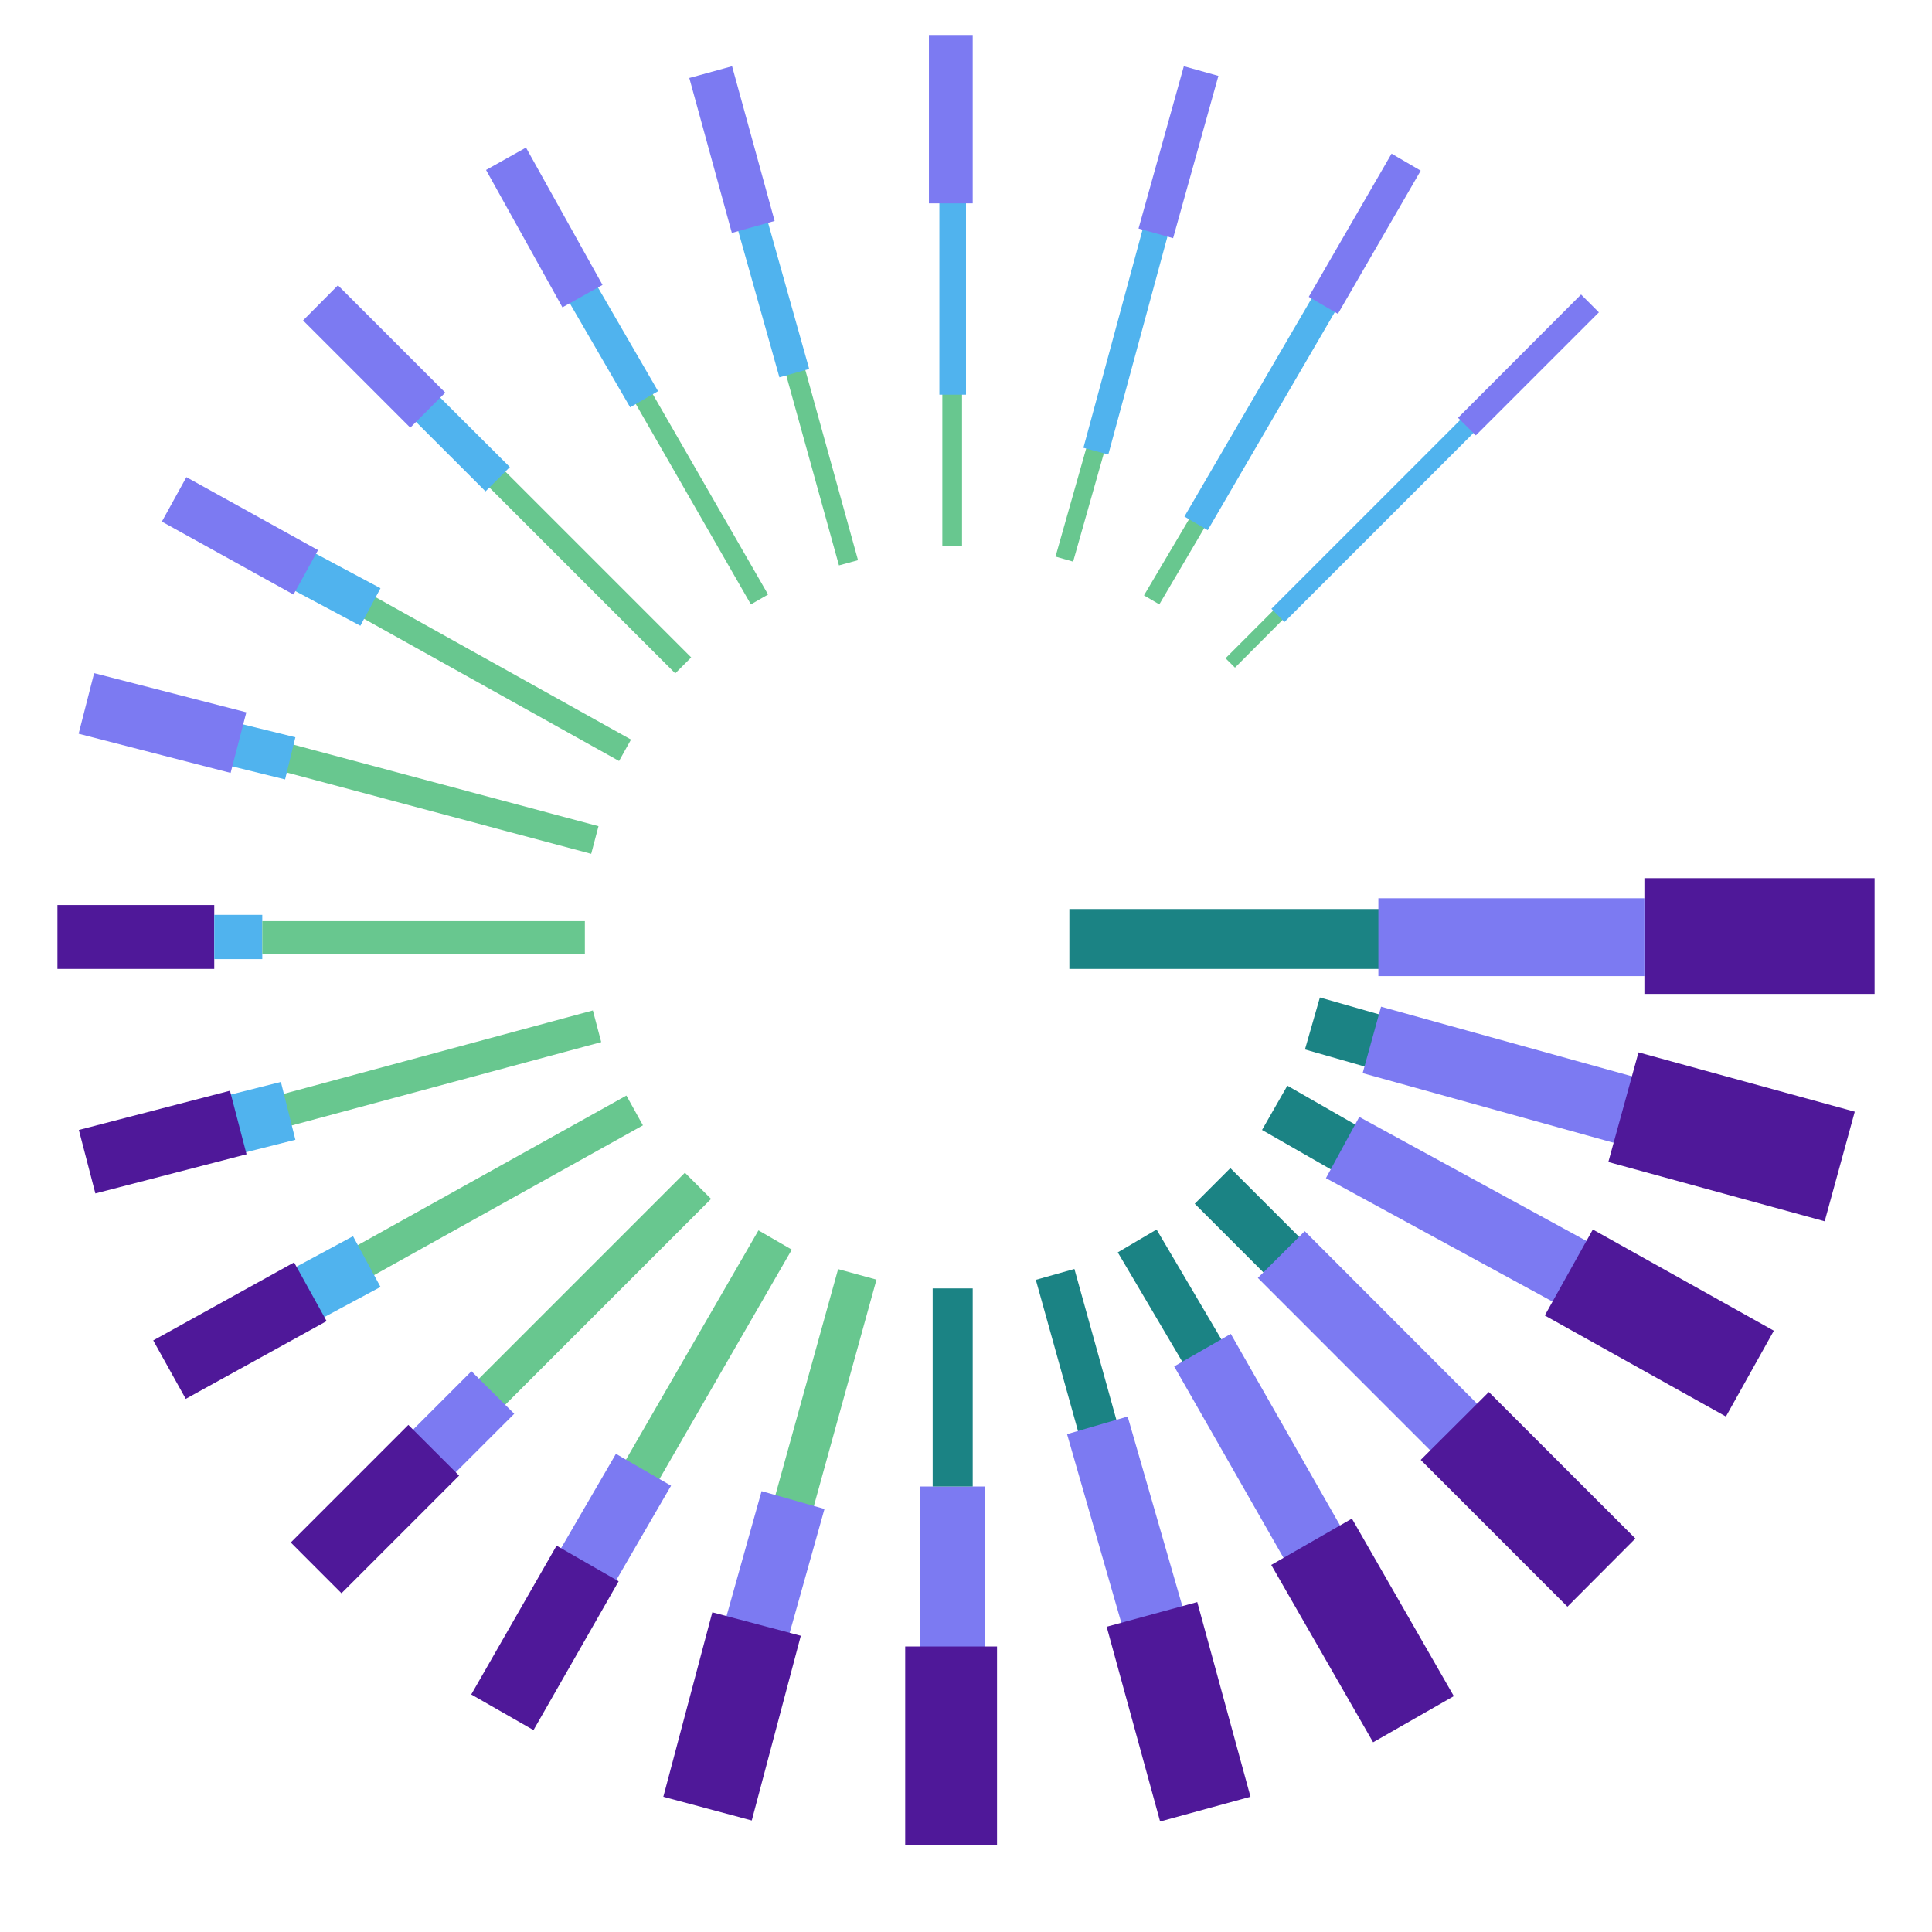 <svg xmlns="http://www.w3.org/2000/svg" xmlns:xlink="http://www.w3.org/1999/xlink" width="48" zoomAndPan="magnify" viewBox="0 0 36 36" height="48" preserveAspectRatio="xMidYMid meet" version="1.0"><defs><clipPath id="71f1cf5a77"><path d="M 30.641 16.363 L 34.93 16.363 L 34.93 18.52 L 30.641 18.52 Z M 30.641 16.363 " clip-rule="nonzero"/></clipPath><clipPath id="034d9bbaa7"><path d="M 1.07 16.863 L 3.992 16.863 L 3.992 18.055 L 1.07 18.055 Z M 1.07 16.863 " clip-rule="nonzero"/></clipPath><clipPath id="ba8844569b"><path d="M 17.141 27.699 L 18.348 27.699 L 18.348 30.797 L 17.141 30.797 Z M 17.141 27.699 " clip-rule="nonzero"/></clipPath><clipPath id="c437703e9c"><path d="M 16.867 30.68 L 18.578 30.68 L 18.578 34.375 L 16.867 34.375 Z M 16.867 30.68 " clip-rule="nonzero"/></clipPath><clipPath id="c225ee7318"><path d="M 5 18 L 12 18 L 12 21 L 5 21 Z M 5 18 " clip-rule="nonzero"/></clipPath><clipPath id="471865332a"><path d="M 11.203 19.418 L 5.43 20.973 L 5.27 20.387 L 11.047 18.828 Z M 11.203 19.418 " clip-rule="nonzero"/></clipPath><clipPath id="e0d2b8fcce"><path d="M 4 20 L 6 20 L 6 22 L 4 22 Z M 4 20 " clip-rule="nonzero"/></clipPath><clipPath id="41f8cf07ac"><path d="M 5.504 21.238 L 4.496 21.492 L 4.227 20.414 L 5.234 20.16 Z M 5.504 21.238 " clip-rule="nonzero"/></clipPath><clipPath id="b968b36ac7"><path d="M 1 20 L 5 20 L 5 23 L 1 23 Z M 1 20 " clip-rule="nonzero"/></clipPath><clipPath id="f5205c91e8"><path d="M 4.594 21.508 L 1.777 22.238 L 1.469 21.055 L 4.285 20.324 Z M 4.594 21.508 " clip-rule="nonzero"/></clipPath><clipPath id="f78265e483"><path d="M 3.992 17.047 L 4.887 17.047 L 4.887 17.871 L 3.992 17.871 Z M 3.992 17.047 " clip-rule="nonzero"/></clipPath><clipPath id="104bc82f6e"><path d="M 22 11 L 24 11 L 24 13 L 22 13 Z M 22 11 " clip-rule="nonzero"/></clipPath><clipPath id="ba19c5624c"><path d="M 22.836 12.266 L 23.781 11.32 L 23.957 11.492 L 23.012 12.441 Z M 22.836 12.266 " clip-rule="nonzero"/></clipPath><clipPath id="203a3e98c1"><path d="M 23 7 L 28 7 L 28 12 L 23 12 Z M 23 7 " clip-rule="nonzero"/></clipPath><clipPath id="243ff6d908"><path d="M 23.691 11.344 L 27.277 7.758 L 27.52 8.004 L 23.934 11.59 Z M 23.691 11.344 " clip-rule="nonzero"/></clipPath><clipPath id="661372352b"><path d="M 27 5 L 30 5 L 30 9 L 27 9 Z M 27 5 " clip-rule="nonzero"/></clipPath><clipPath id="21594f5a61"><path d="M 27.168 7.785 L 29.461 5.488 L 29.793 5.82 L 27.5 8.113 Z M 27.168 7.785 " clip-rule="nonzero"/></clipPath><clipPath id="fe238571d4"><path d="M 19.926 16.938 L 25.746 16.938 L 25.746 18.055 L 19.926 18.055 Z M 19.926 16.938 " clip-rule="nonzero"/></clipPath><clipPath id="eef4eed0e6"><path d="M 25.684 16.738 L 30.641 16.738 L 30.641 18.188 L 25.684 18.188 Z M 25.684 16.738 " clip-rule="nonzero"/></clipPath><clipPath id="4174a6ada0"><path d="M 24 18 L 26 18 L 26 20 L 24 20 Z M 24 18 " clip-rule="nonzero"/></clipPath><clipPath id="637377d45b"><path d="M 24.594 18.586 L 25.742 18.914 L 25.465 19.883 L 24.316 19.555 Z M 24.594 18.586 " clip-rule="nonzero"/></clipPath><clipPath id="ee109f6b01"><path d="M 25 18 L 31 18 L 31 22 L 25 22 Z M 25 18 " clip-rule="nonzero"/></clipPath><clipPath id="39e0a157a3"><path d="M 25.734 18.758 L 30.477 20.074 L 30.133 21.312 L 25.391 19.996 Z M 25.734 18.758 " clip-rule="nonzero"/></clipPath><clipPath id="e7fcb2c94d"><path d="M 29 19 L 35 19 L 35 23 L 29 23 Z M 29 19 " clip-rule="nonzero"/></clipPath><clipPath id="dfa67b5489"><path d="M 30.531 19.609 L 34.562 20.715 L 34.004 22.758 L 29.969 21.652 Z M 30.531 19.609 " clip-rule="nonzero"/></clipPath><clipPath id="e611eda686"><path d="M 23 20 L 26 20 L 26 22 L 23 22 Z M 23 20 " clip-rule="nonzero"/></clipPath><clipPath id="3db85f87ec"><path d="M 23.988 20.23 L 25.332 21 L 24.859 21.824 L 23.516 21.055 Z M 23.988 20.23 " clip-rule="nonzero"/></clipPath><clipPath id="59a8ec4f4f"><path d="M 24 20 L 30 20 L 30 25 L 24 25 Z M 24 20 " clip-rule="nonzero"/></clipPath><clipPath id="c215a18d9b"><path d="M 25.328 20.812 L 29.68 23.188 L 29.059 24.324 L 24.707 21.953 Z M 25.328 20.812 " clip-rule="nonzero"/></clipPath><clipPath id="b9638ef2c4"><path d="M 28 22 L 34 22 L 34 27 L 28 27 Z M 28 22 " clip-rule="nonzero"/></clipPath><clipPath id="a43efec761"><path d="M 29.68 22.91 L 33.055 24.797 L 32.16 26.395 L 28.785 24.512 Z M 29.68 22.91 " clip-rule="nonzero"/></clipPath><clipPath id="0d96d8da2e"><path d="M 22 21 L 25 21 L 25 24 L 22 24 Z M 22 21 " clip-rule="nonzero"/></clipPath><clipPath id="edf3fe9210"><path d="M 22.926 21.766 L 24.254 23.094 L 23.59 23.758 L 22.262 22.43 Z M 22.926 21.766 " clip-rule="nonzero"/></clipPath><clipPath id="f09d3c699e"><path d="M 23 22 L 28 22 L 28 28 L 23 28 Z M 23 22 " clip-rule="nonzero"/></clipPath><clipPath id="463826380b"><path d="M 24.312 22.941 L 27.586 26.219 L 26.715 27.09 L 23.438 23.812 Z M 24.312 22.941 " clip-rule="nonzero"/></clipPath><clipPath id="bcd8b34be7"><path d="M 26 25 L 31 25 L 31 30 L 26 30 Z M 26 25 " clip-rule="nonzero"/></clipPath><clipPath id="9002bd53ea"><path d="M 27.742 25.938 L 30.473 28.668 L 29.207 29.938 L 26.473 27.203 Z M 27.742 25.938 " clip-rule="nonzero"/></clipPath><clipPath id="e386693607"><path d="M 20 22 L 23 22 L 23 26 L 20 26 Z M 20 22 " clip-rule="nonzero"/></clipPath><clipPath id="6819081e21"><path d="M 21.551 22.91 L 22.781 24.996 L 22.059 25.422 L 20.828 23.336 Z M 21.551 22.91 " clip-rule="nonzero"/></clipPath><clipPath id="598372a21b"><path d="M 21 24 L 26 24 L 26 30 L 21 30 Z M 21 24 " clip-rule="nonzero"/></clipPath><clipPath id="0eafb9e6af"><path d="M 22.934 24.855 L 25.023 28.512 L 23.965 29.117 L 21.879 25.461 Z M 22.934 24.855 " clip-rule="nonzero"/></clipPath><clipPath id="99b5e25bf3"><path d="M 23 28 L 28 28 L 28 33 L 23 33 Z M 23 28 " clip-rule="nonzero"/></clipPath><clipPath id="c849dd2880"><path d="M 25.191 28.297 L 27.09 31.605 L 25.586 32.469 L 23.688 29.16 Z M 25.191 28.297 " clip-rule="nonzero"/></clipPath><clipPath id="645edb1767"><path d="M 19 23 L 21 23 L 21 27 L 19 27 Z M 19 23 " clip-rule="nonzero"/></clipPath><clipPath id="ef5801541a"><path d="M 20.02 23.645 L 20.812 26.492 L 20.094 26.691 L 19.301 23.848 Z M 20.02 23.645 " clip-rule="nonzero"/></clipPath><clipPath id="f2fbccce45"><path d="M 19 26 L 23 26 L 23 31 L 19 31 Z M 19 26 " clip-rule="nonzero"/></clipPath><clipPath id="d40521848f"><path d="M 21.012 26.395 L 22.07 30.062 L 20.938 30.391 L 19.883 26.723 Z M 21.012 26.395 " clip-rule="nonzero"/></clipPath><clipPath id="c238842acd"><path d="M 20 29 L 24 29 L 24 34 L 20 34 Z M 20 29 " clip-rule="nonzero"/></clipPath><clipPath id="0966fa4d03"><path d="M 22.309 29.852 L 23.305 33.48 L 21.617 33.941 L 20.621 30.312 Z M 22.309 29.852 " clip-rule="nonzero"/></clipPath><clipPath id="c1a5dc43fe"><path d="M 17.379 24.008 L 18.125 24.008 L 18.125 27.699 L 17.379 27.699 Z M 17.379 24.008 " clip-rule="nonzero"/></clipPath><clipPath id="bede9b66af"><path d="M 14 23 L 17 23 L 17 29 L 14 29 Z M 14 23 " clip-rule="nonzero"/></clipPath><clipPath id="ad1287d33c"><path d="M 16.332 23.844 L 15.148 28.125 L 14.43 27.926 L 15.617 23.648 Z M 16.332 23.844 " clip-rule="nonzero"/></clipPath><clipPath id="50b5b321c5"><path d="M 13 27 L 16 27 L 16 31 L 13 31 Z M 13 27 " clip-rule="nonzero"/></clipPath><clipPath id="3756ab2fcd"><path d="M 15.363 28.117 L 14.688 30.52 L 13.516 30.191 L 14.191 27.785 Z M 15.363 28.117 " clip-rule="nonzero"/></clipPath><clipPath id="81a6360655"><path d="M 12 30 L 15 30 L 15 34 L 12 34 Z M 12 30 " clip-rule="nonzero"/></clipPath><clipPath id="7fb49e9dec"><path d="M 14.922 30.48 L 14.008 33.922 L 12.359 33.484 L 13.273 30.043 Z M 14.922 30.48 " clip-rule="nonzero"/></clipPath><clipPath id="70fb5a6490"><path d="M 11 22 L 15 22 L 15 28 L 11 28 Z M 11 22 " clip-rule="nonzero"/></clipPath><clipPath id="6772e62b61"><path d="M 14.754 23.285 L 12.25 27.625 L 11.625 27.266 L 14.133 22.926 Z M 14.754 23.285 " clip-rule="nonzero"/></clipPath><clipPath id="007ac4563d"><path d="M 10 27 L 13 27 L 13 30 L 10 30 Z M 10 27 " clip-rule="nonzero"/></clipPath><clipPath id="51133d7925"><path d="M 12.504 27.684 L 11.441 29.516 L 10.414 28.918 L 11.477 27.09 Z M 12.504 27.684 " clip-rule="nonzero"/></clipPath><clipPath id="8c0d2bdbd0"><path d="M 8 28 L 12 28 L 12 33 L 8 33 Z M 8 28 " clip-rule="nonzero"/></clipPath><clipPath id="0bb0e89b1d"><path d="M 11.527 29.465 L 9.941 32.238 L 8.781 31.574 L 10.371 28.801 Z M 11.527 29.465 " clip-rule="nonzero"/></clipPath><clipPath id="7909413732"><path d="M 8 21 L 14 21 L 14 27 L 8 27 Z M 8 21 " clip-rule="nonzero"/></clipPath><clipPath id="2d223143f9"><path d="M 13.25 22.34 L 9.379 26.211 L 8.891 25.723 L 12.762 21.852 Z M 13.25 22.34 " clip-rule="nonzero"/></clipPath><clipPath id="4d76e82f4b"><path d="M 7 25 L 10 25 L 10 28 L 7 28 Z M 7 25 " clip-rule="nonzero"/></clipPath><clipPath id="7ceb106445"><path d="M 9.582 26.344 L 8.363 27.562 L 7.566 26.766 L 8.785 25.551 Z M 9.582 26.344 " clip-rule="nonzero"/></clipPath><clipPath id="3fbe86113c"><path d="M 5 26 L 9 26 L 9 30 L 5 30 Z M 5 26 " clip-rule="nonzero"/></clipPath><clipPath id="b9f94895f7"><path d="M 8.555 27.496 L 6.363 29.688 L 5.418 28.742 L 7.609 26.551 Z M 8.555 27.496 " clip-rule="nonzero"/></clipPath><clipPath id="b04709ce2e"><path d="M 6 20 L 12 20 L 12 24 L 6 24 Z M 6 20 " clip-rule="nonzero"/></clipPath><clipPath id="f8818a7d6e"><path d="M 11.98 20.969 L 6.863 23.82 L 6.551 23.266 L 11.672 20.414 Z M 11.98 20.969 " clip-rule="nonzero"/></clipPath><clipPath id="8c2a535a04"><path d="M 5 23 L 8 23 L 8 25 L 5 25 Z M 5 23 " clip-rule="nonzero"/></clipPath><clipPath id="09718c78ec"><path d="M 7.09 23.98 L 5.926 24.605 L 5.418 23.66 L 6.578 23.035 Z M 7.09 23.98 " clip-rule="nonzero"/></clipPath><clipPath id="0dbaf76c85"><path d="M 2 23 L 7 23 L 7 27 L 2 27 Z M 2 23 " clip-rule="nonzero"/></clipPath><clipPath id="685139a042"><path d="M 6.086 24.617 L 3.461 26.066 L 2.855 24.977 L 5.48 23.523 Z M 6.086 24.617 " clip-rule="nonzero"/></clipPath><clipPath id="1588bee7b4"><path d="M 4.887 17.164 L 10.898 17.164 L 10.898 17.773 L 4.887 17.773 Z M 4.887 17.164 " clip-rule="nonzero"/></clipPath><clipPath id="30c9f223a2"><path d="M 5 13 L 12 13 L 12 16 L 5 16 Z M 5 13 " clip-rule="nonzero"/></clipPath><clipPath id="3de4ec49a9"><path d="M 11.016 15.91 L 5.27 14.375 L 5.406 13.859 L 11.152 15.395 Z M 11.016 15.91 " clip-rule="nonzero"/></clipPath><clipPath id="730d075cf7"><path d="M 4 13 L 6 13 L 6 15 L 4 15 Z M 4 13 " clip-rule="nonzero"/></clipPath><clipPath id="182cd81328"><path d="M 5.312 14.523 L 4.312 14.277 L 4.504 13.492 L 5.504 13.738 Z M 5.312 14.523 " clip-rule="nonzero"/></clipPath><clipPath id="968cf03b33"><path d="M 1 12 L 5 12 L 5 15 L 1 15 Z M 1 12 " clip-rule="nonzero"/></clipPath><clipPath id="3b61ad0abe"><path d="M 4.297 14.402 L 1.465 13.672 L 1.754 12.543 L 4.59 13.273 Z M 4.297 14.402 " clip-rule="nonzero"/></clipPath><clipPath id="0481c1918a"><path d="M 6 11 L 12 11 L 12 15 L 6 15 Z M 6 11 " clip-rule="nonzero"/></clipPath><clipPath id="43f261938a"><path d="M 11.535 14.18 L 6.688 11.477 L 6.91 11.078 L 11.758 13.781 Z M 11.535 14.18 " clip-rule="nonzero"/></clipPath><clipPath id="df9c0e1851"><path d="M 5 10 L 8 10 L 8 12 L 5 12 Z M 5 10 " clip-rule="nonzero"/></clipPath><clipPath id="aeca40c722"><path d="M 6.715 11.66 L 5.418 10.969 L 5.789 10.266 L 7.09 10.961 Z M 6.715 11.66 " clip-rule="nonzero"/></clipPath><clipPath id="72d3f770f1"><path d="M 3 8 L 6 8 L 6 12 L 3 12 Z M 3 8 " clip-rule="nonzero"/></clipPath><clipPath id="c3468da16a"><path d="M 5.469 11.078 L 3.016 9.719 L 3.473 8.891 L 5.926 10.25 Z M 5.469 11.078 " clip-rule="nonzero"/></clipPath><clipPath id="1d75a5099e"><path d="M 9 8 L 13 8 L 13 13 L 9 13 Z M 9 8 " clip-rule="nonzero"/></clipPath><clipPath id="f21cf141f2"><path d="M 12.582 12.547 L 9.09 9.055 L 9.387 8.758 L 12.879 12.25 Z M 12.582 12.547 " clip-rule="nonzero"/></clipPath><clipPath id="b57ef30bb8"><path d="M 7 7 L 10 7 L 10 10 L 7 10 Z M 7 7 " clip-rule="nonzero"/></clipPath><clipPath id="154091c359"><path d="M 9.047 9.156 L 7.695 7.809 L 8.148 7.355 L 9.5 8.703 Z M 9.047 9.156 " clip-rule="nonzero"/></clipPath><clipPath id="941a02d969"><path d="M 5 5 L 9 5 L 9 8 L 5 8 Z M 5 5 " clip-rule="nonzero"/></clipPath><clipPath id="f294638792"><path d="M 7.645 7.969 L 5.645 5.973 L 6.297 5.316 L 8.297 7.316 Z M 7.645 7.969 " clip-rule="nonzero"/></clipPath><clipPath id="aa52f4ef5f"><path d="M 11 7 L 15 7 L 15 12 L 11 12 Z M 11 7 " clip-rule="nonzero"/></clipPath><clipPath id="98cb5a41e2"><path d="M 13.992 11.262 L 11.84 7.516 L 12.156 7.332 L 14.312 11.078 Z M 13.992 11.262 " clip-rule="nonzero"/></clipPath><clipPath id="86237e07da"><path d="M 10 5 L 13 5 L 13 8 L 10 8 Z M 10 5 " clip-rule="nonzero"/></clipPath><clipPath id="a1a99292cd"><path d="M 11.742 7.59 L 10.602 5.625 L 11.121 5.32 L 12.262 7.289 Z M 11.742 7.59 " clip-rule="nonzero"/></clipPath><clipPath id="0a600810d3"><path d="M 9 2 L 12 2 L 12 6 L 9 6 Z M 9 2 " clip-rule="nonzero"/></clipPath><clipPath id="9150017ce2"><path d="M 10.48 5.727 L 9.055 3.168 L 9.801 2.75 L 11.227 5.309 Z M 10.48 5.727 " clip-rule="nonzero"/></clipPath><clipPath id="f9b44948c0"><path d="M 14 6 L 16 6 L 16 11 L 14 11 Z M 14 6 " clip-rule="nonzero"/></clipPath><clipPath id="aa90cc2bfe"><path d="M 15.633 10.535 L 14.625 6.902 L 14.98 6.801 L 15.988 10.438 Z M 15.633 10.535 " clip-rule="nonzero"/></clipPath><clipPath id="439fc63819"><path d="M 13 4 L 16 4 L 16 8 L 13 8 Z M 13 4 " clip-rule="nonzero"/></clipPath><clipPath id="f5e72316c0"><path d="M 14.523 7.031 L 13.754 4.297 L 14.309 4.141 L 15.078 6.875 Z M 14.523 7.031 " clip-rule="nonzero"/></clipPath><clipPath id="4aa92ad85f"><path d="M 12 1 L 15 1 L 15 5 L 12 5 Z M 12 1 " clip-rule="nonzero"/></clipPath><clipPath id="844efb40ef"><path d="M 13.637 4.34 L 12.844 1.453 L 13.641 1.234 L 14.434 4.117 Z M 13.637 4.34 " clip-rule="nonzero"/></clipPath><clipPath id="9d9e82ff44"><path d="M 17.559 7.227 L 17.926 7.227 L 17.926 10.18 L 17.559 10.18 Z M 17.559 7.227 " clip-rule="nonzero"/></clipPath><clipPath id="9e8466fd6c"><path d="M 17.504 3.738 L 18 3.738 L 18 7.355 L 17.504 7.355 Z M 17.504 3.738 " clip-rule="nonzero"/></clipPath><clipPath id="db33bd1171"><path d="M 17.309 0.648 L 18.125 0.648 L 18.125 3.789 L 17.309 3.789 Z M 17.309 0.648 " clip-rule="nonzero"/></clipPath><clipPath id="d3a62abaa8"><path d="M 19 8 L 21 8 L 21 11 L 19 11 Z M 19 8 " clip-rule="nonzero"/></clipPath><clipPath id="051b6af13f"><path d="M 19.668 10.371 L 20.25 8.32 L 20.578 8.414 L 19.996 10.465 Z M 19.668 10.371 " clip-rule="nonzero"/></clipPath><clipPath id="c4971ec772"><path d="M 20 4 L 22 4 L 22 9 L 20 9 Z M 20 4 " clip-rule="nonzero"/></clipPath><clipPath id="99e9bc1aab"><path d="M 20.188 8.344 L 21.301 4.238 L 21.766 4.363 L 20.652 8.469 Z M 20.188 8.344 " clip-rule="nonzero"/></clipPath><clipPath id="b821fa34d2"><path d="M 21 1 L 23 1 L 23 5 L 21 5 Z M 21 1 " clip-rule="nonzero"/></clipPath><clipPath id="0fe55268d8"><path d="M 21.215 4.258 L 22.059 1.234 L 22.703 1.414 L 21.859 4.438 Z M 21.215 4.258 " clip-rule="nonzero"/></clipPath><clipPath id="62fb2be11a"><path d="M 21 9 L 23 9 L 23 12 L 21 12 Z M 21 9 " clip-rule="nonzero"/></clipPath><clipPath id="cc00408bd2"><path d="M 21.316 11.094 L 22.207 9.582 L 22.492 9.75 L 21.602 11.262 Z M 21.316 11.094 " clip-rule="nonzero"/></clipPath><clipPath id="ecacf77245"><path d="M 22 5 L 25 5 L 25 10 L 22 10 Z M 22 5 " clip-rule="nonzero"/></clipPath><clipPath id="64d7efc393"><path d="M 22.07 9.625 L 24.473 5.504 L 24.906 5.758 L 22.504 9.879 Z M 22.07 9.625 " clip-rule="nonzero"/></clipPath><clipPath id="8c74b003f9"><path d="M 24 2 L 27 2 L 27 6 L 24 6 Z M 24 2 " clip-rule="nonzero"/></clipPath><clipPath id="70b8c1224e"><path d="M 24.387 5.531 L 25.93 2.863 L 26.473 3.18 L 24.93 5.848 Z M 24.387 5.531 " clip-rule="nonzero"/></clipPath></defs><g clip-path="url(#71f1cf5a77)"><path fill="#4f1899" d="M 30.641 16.363 L 34.93 16.363 L 34.93 18.52 L 30.641 18.52 Z M 30.641 16.363 " fill-opacity="1" fill-rule="nonzero"/></g><g clip-path="url(#034d9bbaa7)"><path fill="#4f1899" d="M 3.992 18.055 L 1.07 18.055 L 1.07 16.863 L 3.992 16.863 Z M 3.992 18.055 " fill-opacity="1" fill-rule="nonzero"/></g><g clip-path="url(#ba8844569b)"><path fill="#7c7af2" d="M 18.348 27.699 L 18.348 30.797 L 17.141 30.797 L 17.141 27.699 Z M 18.348 27.699 " fill-opacity="1" fill-rule="nonzero"/></g><g clip-path="url(#c437703e9c)"><path fill="#4f1899" d="M 18.578 30.68 L 18.578 34.375 L 16.867 34.375 L 16.867 30.68 Z M 18.578 30.68 " fill-opacity="1" fill-rule="nonzero"/></g><g clip-path="url(#c225ee7318)"><g clip-path="url(#471865332a)"><path fill="#68c78f" d="M 11.203 19.418 L 5.43 20.973 L 5.27 20.387 L 11.047 18.828 Z M 11.203 19.418 " fill-opacity="1" fill-rule="nonzero"/></g></g><g clip-path="url(#e0d2b8fcce)"><g clip-path="url(#41f8cf07ac)"><path fill="#50b3ee" d="M 5.504 21.238 L 4.496 21.492 L 4.227 20.414 L 5.234 20.16 Z M 5.504 21.238 " fill-opacity="1" fill-rule="nonzero"/></g></g><g clip-path="url(#b968b36ac7)"><g clip-path="url(#f5205c91e8)"><path fill="#4f1899" d="M 4.594 21.508 L 1.777 22.238 L 1.469 21.055 L 4.285 20.324 Z M 4.594 21.508 " fill-opacity="1" fill-rule="nonzero"/></g></g><g clip-path="url(#f78265e483)"><path fill="#50b3ee" d="M 4.887 17.871 L 3.992 17.871 L 3.992 17.047 L 4.887 17.047 Z M 4.887 17.871 " fill-opacity="1" fill-rule="nonzero"/></g><g clip-path="url(#104bc82f6e)"><g clip-path="url(#ba19c5624c)"><path fill="#68c78f" d="M 22.836 12.266 L 23.781 11.32 L 23.957 11.492 L 23.012 12.441 Z M 22.836 12.266 " fill-opacity="1" fill-rule="nonzero"/></g></g><g clip-path="url(#203a3e98c1)"><g clip-path="url(#243ff6d908)"><path fill="#50b3ee" d="M 23.691 11.344 L 27.277 7.758 L 27.52 8.004 L 23.934 11.59 Z M 23.691 11.344 " fill-opacity="1" fill-rule="nonzero"/></g></g><g clip-path="url(#661372352b)"><g clip-path="url(#21594f5a61)"><path fill="#7c7af2" d="M 27.168 7.785 L 29.461 5.488 L 29.793 5.82 L 27.5 8.113 Z M 27.168 7.785 " fill-opacity="1" fill-rule="nonzero"/></g></g><g clip-path="url(#fe238571d4)"><path fill="#1b8384" d="M 19.926 16.938 L 25.746 16.938 L 25.746 18.055 L 19.926 18.055 Z M 19.926 16.938 " fill-opacity="1" fill-rule="nonzero"/></g><g clip-path="url(#eef4eed0e6)"><path fill="#7c7af2" d="M 25.684 16.738 L 30.641 16.738 L 30.641 18.188 L 25.684 18.188 Z M 25.684 16.738 " fill-opacity="1" fill-rule="nonzero"/></g><g clip-path="url(#4174a6ada0)"><g clip-path="url(#637377d45b)"><path fill="#1b8384" d="M 24.594 18.586 L 25.742 18.914 L 25.465 19.883 L 24.316 19.555 Z M 24.594 18.586 " fill-opacity="1" fill-rule="nonzero"/></g></g><g clip-path="url(#ee109f6b01)"><g clip-path="url(#39e0a157a3)"><path fill="#7c7af2" d="M 25.734 18.758 L 30.477 20.074 L 30.133 21.312 L 25.391 19.996 Z M 25.734 18.758 " fill-opacity="1" fill-rule="nonzero"/></g></g><g clip-path="url(#e7fcb2c94d)"><g clip-path="url(#dfa67b5489)"><path fill="#4f1899" d="M 30.531 19.609 L 34.562 20.711 L 34 22.758 L 29.969 21.652 Z M 30.531 19.609 " fill-opacity="1" fill-rule="nonzero"/></g></g><g clip-path="url(#e611eda686)"><g clip-path="url(#3db85f87ec)"><path fill="#1b8384" d="M 23.988 20.23 L 25.332 21 L 24.859 21.824 L 23.516 21.055 Z M 23.988 20.23 " fill-opacity="1" fill-rule="nonzero"/></g></g><g clip-path="url(#59a8ec4f4f)"><g clip-path="url(#c215a18d9b)"><path fill="#7c7af2" d="M 25.328 20.812 L 29.68 23.188 L 29.059 24.324 L 24.707 21.953 Z M 25.328 20.812 " fill-opacity="1" fill-rule="nonzero"/></g></g><g clip-path="url(#b9638ef2c4)"><g clip-path="url(#a43efec761)"><path fill="#4f1899" d="M 29.68 22.91 L 33.055 24.793 L 32.16 26.395 L 28.785 24.512 Z M 29.68 22.91 " fill-opacity="1" fill-rule="nonzero"/></g></g><g clip-path="url(#0d96d8da2e)"><g clip-path="url(#edf3fe9210)"><path fill="#1b8384" d="M 22.926 21.766 L 24.254 23.094 L 23.59 23.758 L 22.262 22.43 Z M 22.926 21.766 " fill-opacity="1" fill-rule="nonzero"/></g></g><g clip-path="url(#f09d3c699e)"><g clip-path="url(#463826380b)"><path fill="#7c7af2" d="M 24.312 22.941 L 27.586 26.219 L 26.715 27.09 L 23.438 23.812 Z M 24.312 22.941 " fill-opacity="1" fill-rule="nonzero"/></g></g><g clip-path="url(#bcd8b34be7)"><g clip-path="url(#9002bd53ea)"><path fill="#4f1899" d="M 27.742 25.938 L 30.477 28.672 L 29.207 29.941 L 26.473 27.203 Z M 27.742 25.938 " fill-opacity="1" fill-rule="nonzero"/></g></g><g clip-path="url(#e386693607)"><g clip-path="url(#6819081e21)"><path fill="#1b8384" d="M 21.551 22.91 L 22.781 24.996 L 22.059 25.422 L 20.828 23.336 Z M 21.551 22.91 " fill-opacity="1" fill-rule="nonzero"/></g></g><g clip-path="url(#598372a21b)"><g clip-path="url(#0eafb9e6af)"><path fill="#7c7af2" d="M 22.934 24.855 L 25.02 28.512 L 23.965 29.113 L 21.879 25.461 Z M 22.934 24.855 " fill-opacity="1" fill-rule="nonzero"/></g></g><g clip-path="url(#99b5e25bf3)"><g clip-path="url(#c849dd2880)"><path fill="#4f1899" d="M 25.191 28.297 L 27.09 31.605 L 25.586 32.465 L 23.688 29.16 Z M 25.191 28.297 " fill-opacity="1" fill-rule="nonzero"/></g></g><g clip-path="url(#645edb1767)"><g clip-path="url(#ef5801541a)"><path fill="#1b8384" d="M 20.02 23.645 L 20.812 26.492 L 20.094 26.691 L 19.301 23.848 Z M 20.02 23.645 " fill-opacity="1" fill-rule="nonzero"/></g></g><g clip-path="url(#f2fbccce45)"><g clip-path="url(#d40521848f)"><path fill="#7c7af2" d="M 21.012 26.395 L 22.07 30.062 L 20.938 30.391 L 19.883 26.723 Z M 21.012 26.395 " fill-opacity="1" fill-rule="nonzero"/></g></g><g clip-path="url(#c238842acd)"><g clip-path="url(#0966fa4d03)"><path fill="#4f1899" d="M 22.309 29.852 L 23.301 33.48 L 21.617 33.941 L 20.621 30.312 Z M 22.309 29.852 " fill-opacity="1" fill-rule="nonzero"/></g></g><g clip-path="url(#c1a5dc43fe)"><path fill="#1b8384" d="M 18.125 24.008 L 18.125 27.699 L 17.379 27.699 L 17.379 24.008 Z M 18.125 24.008 " fill-opacity="1" fill-rule="nonzero"/></g><g clip-path="url(#bede9b66af)"><g clip-path="url(#ad1287d33c)"><path fill="#68c78f" d="M 16.332 23.844 L 15.148 28.125 L 14.43 27.926 L 15.617 23.648 Z M 16.332 23.844 " fill-opacity="1" fill-rule="nonzero"/></g></g><g clip-path="url(#50b5b321c5)"><g clip-path="url(#3756ab2fcd)"><path fill="#7c7af2" d="M 15.363 28.117 L 14.691 30.52 L 13.516 30.188 L 14.191 27.785 Z M 15.363 28.117 " fill-opacity="1" fill-rule="nonzero"/></g></g><g clip-path="url(#81a6360655)"><g clip-path="url(#7fb49e9dec)"><path fill="#4f1899" d="M 14.922 30.48 L 14.008 33.922 L 12.359 33.48 L 13.273 30.043 Z M 14.922 30.48 " fill-opacity="1" fill-rule="nonzero"/></g></g><g clip-path="url(#70fb5a6490)"><g clip-path="url(#6772e62b61)"><path fill="#68c78f" d="M 14.754 23.285 L 12.25 27.625 L 11.625 27.266 L 14.133 22.926 Z M 14.754 23.285 " fill-opacity="1" fill-rule="nonzero"/></g></g><g clip-path="url(#007ac4563d)"><g clip-path="url(#51133d7925)"><path fill="#7c7af2" d="M 12.504 27.684 L 11.441 29.516 L 10.414 28.918 L 11.477 27.09 Z M 12.504 27.684 " fill-opacity="1" fill-rule="nonzero"/></g></g><g clip-path="url(#8c0d2bdbd0)"><g clip-path="url(#0bb0e89b1d)"><path fill="#4f1899" d="M 11.527 29.465 L 9.941 32.238 L 8.781 31.574 L 10.371 28.801 Z M 11.527 29.465 " fill-opacity="1" fill-rule="nonzero"/></g></g><g clip-path="url(#7909413732)"><g clip-path="url(#2d223143f9)"><path fill="#68c78f" d="M 13.25 22.34 L 9.379 26.211 L 8.891 25.723 L 12.762 21.852 Z M 13.25 22.34 " fill-opacity="1" fill-rule="nonzero"/></g></g><g clip-path="url(#4d76e82f4b)"><g clip-path="url(#7ceb106445)"><path fill="#7c7af2" d="M 9.582 26.344 L 8.363 27.562 L 7.566 26.77 L 8.785 25.551 Z M 9.582 26.344 " fill-opacity="1" fill-rule="nonzero"/></g></g><g clip-path="url(#3fbe86113c)"><g clip-path="url(#b9f94895f7)"><path fill="#4f1899" d="M 8.555 27.496 L 6.363 29.688 L 5.418 28.742 L 7.609 26.551 Z M 8.555 27.496 " fill-opacity="1" fill-rule="nonzero"/></g></g><g clip-path="url(#b04709ce2e)"><g clip-path="url(#f8818a7d6e)"><path fill="#68c78f" d="M 11.98 20.969 L 6.863 23.824 L 6.551 23.266 L 11.672 20.414 Z M 11.98 20.969 " fill-opacity="1" fill-rule="nonzero"/></g></g><g clip-path="url(#8c2a535a04)"><g clip-path="url(#09718c78ec)"><path fill="#50b3ee" d="M 7.09 23.98 L 5.93 24.605 L 5.418 23.66 L 6.578 23.035 Z M 7.09 23.98 " fill-opacity="1" fill-rule="nonzero"/></g></g><g clip-path="url(#0dbaf76c85)"><g clip-path="url(#685139a042)"><path fill="#4f1899" d="M 6.086 24.617 L 3.461 26.07 L 2.855 24.977 L 5.48 23.523 Z M 6.086 24.617 " fill-opacity="1" fill-rule="nonzero"/></g></g><g clip-path="url(#1588bee7b4)"><path fill="#68c78f" d="M 10.898 17.773 L 4.887 17.773 L 4.887 17.164 L 10.898 17.164 Z M 10.898 17.773 " fill-opacity="1" fill-rule="nonzero"/></g><g clip-path="url(#30c9f223a2)"><g clip-path="url(#3de4ec49a9)"><path fill="#68c78f" d="M 11.016 15.91 L 5.27 14.375 L 5.406 13.859 L 11.152 15.395 Z M 11.016 15.91 " fill-opacity="1" fill-rule="nonzero"/></g></g><g clip-path="url(#730d075cf7)"><g clip-path="url(#182cd81328)"><path fill="#50b3ee" d="M 5.312 14.523 L 4.312 14.277 L 4.504 13.492 L 5.504 13.738 Z M 5.312 14.523 " fill-opacity="1" fill-rule="nonzero"/></g></g><g clip-path="url(#968cf03b33)"><g clip-path="url(#3b61ad0abe)"><path fill="#7c7af2" d="M 4.297 14.402 L 1.465 13.672 L 1.754 12.543 L 4.59 13.273 Z M 4.297 14.402 " fill-opacity="1" fill-rule="nonzero"/></g></g><g clip-path="url(#0481c1918a)"><g clip-path="url(#43f261938a)"><path fill="#68c78f" d="M 11.535 14.18 L 6.688 11.48 L 6.914 11.078 L 11.758 13.781 Z M 11.535 14.18 " fill-opacity="1" fill-rule="nonzero"/></g></g><g clip-path="url(#df9c0e1851)"><g clip-path="url(#aeca40c722)"><path fill="#50b3ee" d="M 6.715 11.66 L 5.418 10.969 L 5.789 10.266 L 7.09 10.961 Z M 6.715 11.66 " fill-opacity="1" fill-rule="nonzero"/></g></g><g clip-path="url(#72d3f770f1)"><g clip-path="url(#c3468da16a)"><path fill="#7c7af2" d="M 5.469 11.078 L 3.016 9.719 L 3.473 8.891 L 5.926 10.25 Z M 5.469 11.078 " fill-opacity="1" fill-rule="nonzero"/></g></g><g clip-path="url(#1d75a5099e)"><g clip-path="url(#f21cf141f2)"><path fill="#68c78f" d="M 12.582 12.547 L 9.09 9.055 L 9.387 8.758 L 12.879 12.25 Z M 12.582 12.547 " fill-opacity="1" fill-rule="nonzero"/></g></g><g clip-path="url(#b57ef30bb8)"><g clip-path="url(#154091c359)"><path fill="#50b3ee" d="M 9.047 9.156 L 7.695 7.805 L 8.148 7.355 L 9.5 8.703 Z M 9.047 9.156 " fill-opacity="1" fill-rule="nonzero"/></g></g><g clip-path="url(#941a02d969)"><g clip-path="url(#f294638792)"><path fill="#7c7af2" d="M 7.645 7.969 L 5.645 5.969 L 6.297 5.316 L 8.297 7.316 Z M 7.645 7.969 " fill-opacity="1" fill-rule="nonzero"/></g></g><g clip-path="url(#aa52f4ef5f)"><g clip-path="url(#98cb5a41e2)"><path fill="#68c78f" d="M 13.992 11.262 L 11.84 7.516 L 12.156 7.332 L 14.312 11.078 Z M 13.992 11.262 " fill-opacity="1" fill-rule="nonzero"/></g></g><g clip-path="url(#86237e07da)"><g clip-path="url(#a1a99292cd)"><path fill="#50b3ee" d="M 11.742 7.59 L 10.602 5.625 L 11.121 5.32 L 12.262 7.289 Z M 11.742 7.59 " fill-opacity="1" fill-rule="nonzero"/></g></g><g clip-path="url(#0a600810d3)"><g clip-path="url(#9150017ce2)"><path fill="#7c7af2" d="M 10.48 5.727 L 9.055 3.164 L 9.801 2.75 L 11.227 5.309 Z M 10.48 5.727 " fill-opacity="1" fill-rule="nonzero"/></g></g><g clip-path="url(#f9b44948c0)"><g clip-path="url(#aa90cc2bfe)"><path fill="#68c78f" d="M 15.633 10.535 L 14.625 6.902 L 14.98 6.801 L 15.988 10.438 Z M 15.633 10.535 " fill-opacity="1" fill-rule="nonzero"/></g></g><g clip-path="url(#439fc63819)"><g clip-path="url(#f5e72316c0)"><path fill="#50b3ee" d="M 14.523 7.031 L 13.754 4.297 L 14.309 4.141 L 15.078 6.875 Z M 14.523 7.031 " fill-opacity="1" fill-rule="nonzero"/></g></g><g clip-path="url(#4aa92ad85f)"><g clip-path="url(#844efb40ef)"><path fill="#7c7af2" d="M 13.637 4.34 L 12.844 1.453 L 13.641 1.234 L 14.434 4.117 Z M 13.637 4.34 " fill-opacity="1" fill-rule="nonzero"/></g></g><g clip-path="url(#9d9e82ff44)"><path fill="#68c78f" d="M 17.559 10.18 L 17.559 7.227 L 17.926 7.227 L 17.926 10.18 Z M 17.559 10.18 " fill-opacity="1" fill-rule="nonzero"/></g><g clip-path="url(#9e8466fd6c)"><path fill="#50b3ee" d="M 17.504 7.355 L 17.504 3.738 L 18 3.738 L 18 7.355 Z M 17.504 7.355 " fill-opacity="1" fill-rule="nonzero"/></g><g clip-path="url(#db33bd1171)"><path fill="#7c7af2" d="M 17.309 3.789 L 17.309 0.652 L 18.125 0.652 L 18.125 3.789 Z M 17.309 3.789 " fill-opacity="1" fill-rule="nonzero"/></g><g clip-path="url(#d3a62abaa8)"><g clip-path="url(#051b6af13f)"><path fill="#68c78f" d="M 19.668 10.371 L 20.25 8.32 L 20.582 8.414 L 19.996 10.465 Z M 19.668 10.371 " fill-opacity="1" fill-rule="nonzero"/></g></g><g clip-path="url(#c4971ec772)"><g clip-path="url(#99e9bc1aab)"><path fill="#50b3ee" d="M 20.188 8.344 L 21.301 4.238 L 21.766 4.367 L 20.652 8.469 Z M 20.188 8.344 " fill-opacity="1" fill-rule="nonzero"/></g></g><g clip-path="url(#b821fa34d2)"><g clip-path="url(#0fe55268d8)"><path fill="#7c7af2" d="M 21.215 4.258 L 22.059 1.234 L 22.703 1.414 L 21.859 4.438 Z M 21.215 4.258 " fill-opacity="1" fill-rule="nonzero"/></g></g><g clip-path="url(#62fb2be11a)"><g clip-path="url(#cc00408bd2)"><path fill="#68c78f" d="M 21.316 11.094 L 22.211 9.582 L 22.492 9.75 L 21.602 11.262 Z M 21.316 11.094 " fill-opacity="1" fill-rule="nonzero"/></g></g><g clip-path="url(#ecacf77245)"><g clip-path="url(#64d7efc393)"><path fill="#50b3ee" d="M 22.07 9.625 L 24.473 5.504 L 24.906 5.758 L 22.504 9.879 Z M 22.07 9.625 " fill-opacity="1" fill-rule="nonzero"/></g></g><g clip-path="url(#8c74b003f9)"><g clip-path="url(#70b8c1224e)"><path fill="#7c7af2" d="M 24.387 5.531 L 25.93 2.863 L 26.473 3.18 L 24.93 5.848 Z M 24.387 5.531 " fill-opacity="1" fill-rule="nonzero"/></g></g></svg>